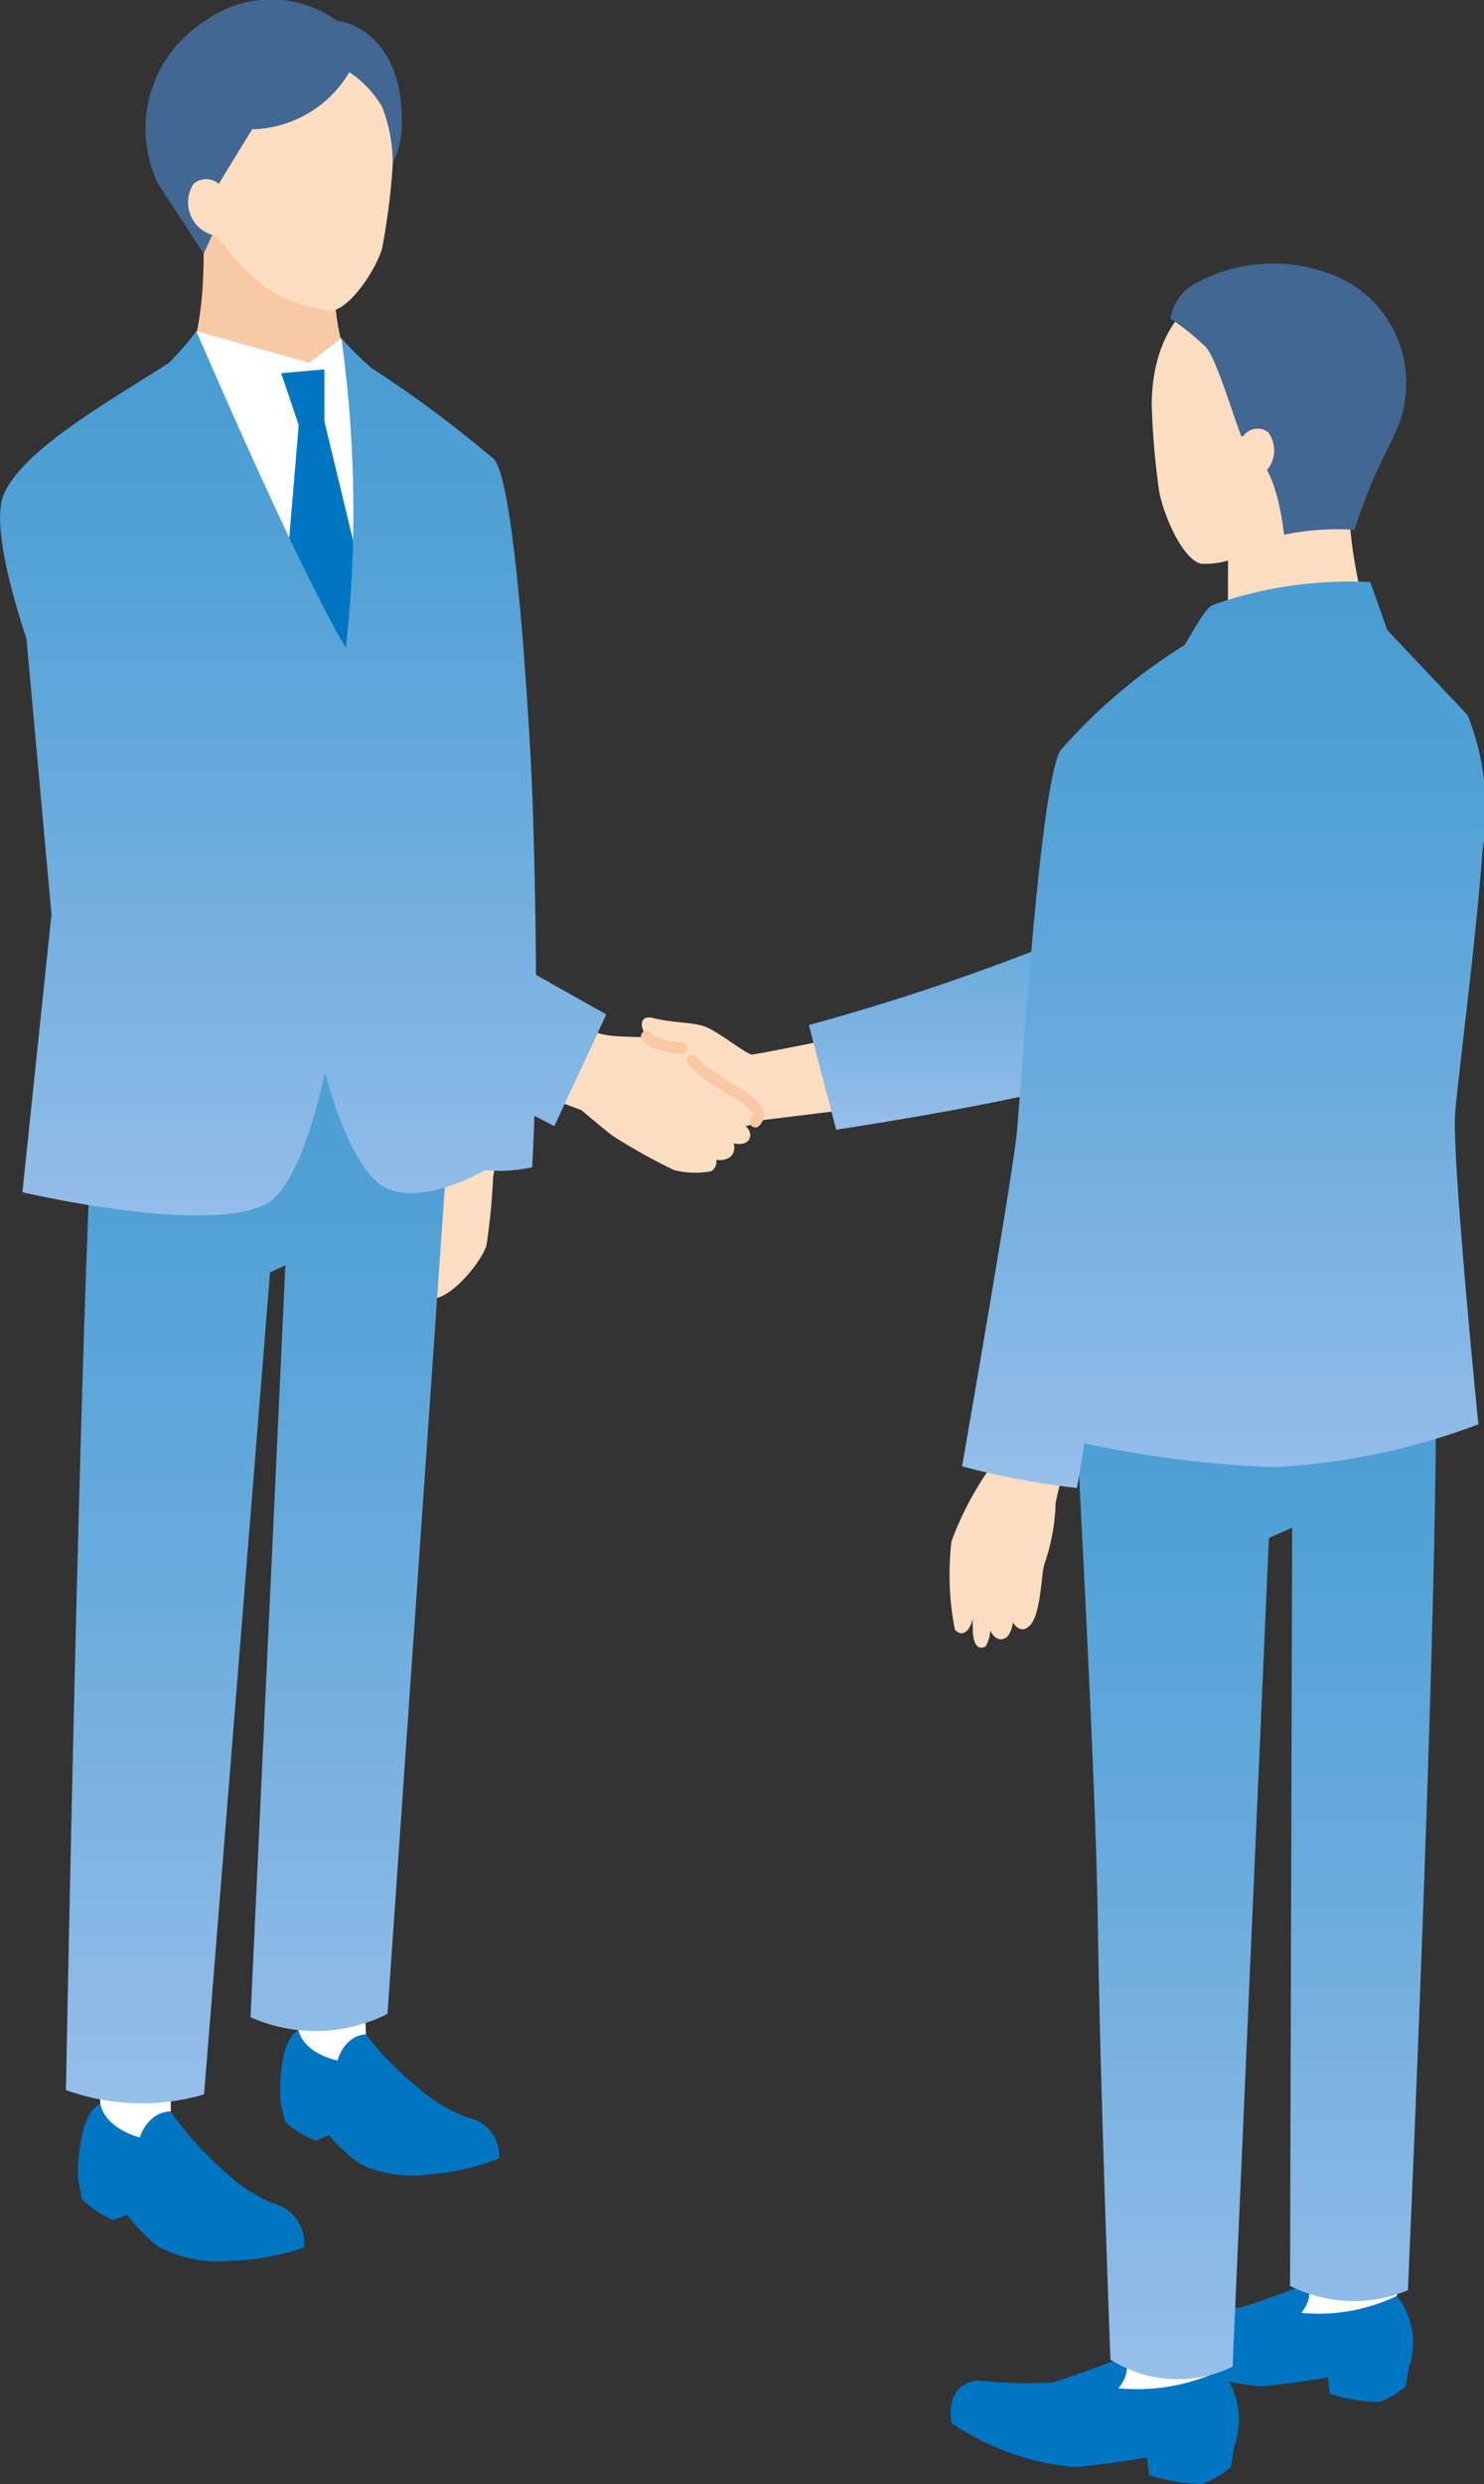 <svg xmlns="http://www.w3.org/2000/svg" xmlns:xlink="http://www.w3.org/1999/xlink" width="36.256" height="60.652" viewBox="0 0 36.256 60.652"><rect x="0" y="0" width="36.256" height="60.652" fill="#333333" stroke="none"/><defs><clipPath id="a"><rect width="36.256" height="60.652" fill="none"/></clipPath><linearGradient id="b" x1="0.5" x2="0.5" y2="1" gradientUnits="objectBoundingBox"><stop offset="0" stop-color="#489dd3"/><stop offset="0.2" stop-color="#50a0d5"/><stop offset="0.526" stop-color="#68abdc"/><stop offset="0.933" stop-color="#8fbbe7"/><stop offset="1" stop-color="#97bfea"/></linearGradient></defs><g transform="translate(-803.25 -3008)"><g transform="translate(803.25 3008)"><g clip-path="url(#a)"><path d="M309.8,455.67a8.919,8.919,0,0,0-.594,1.834,4.953,4.953,0,0,1-.282,1.516c-.073.3-.083,1.2-.346,1.476-.195.2-.35.029-.417-.075a.672.672,0,0,1-.132.347c-.22.18-.371-.051-.422-.147a.78.78,0,0,1-.111.385c-.147.088-.262,0-.3-.231-.011-.068-.017-.239-.02-.444-.062.312-.255.464-.431.267a7,7,0,0,1-.084-2.152,7.726,7.726,0,0,1,.893-1.725c.033-.039.182-.674.355-1.458Z" transform="translate(-283.416 -420.809)" fill="#fbdec1"/><path d="M206.328,328.67c-.118.025-2.561.522-2.606.505-.242-.089-.86-.605-1.184-.7s-.757-.074-1.21-.191-.307.474.073.609a1.805,1.805,0,0,0,.623.123l-1.482,1.137,1.671,1.478,1.477-.818,3.149-.386Z" transform="translate(-185.366 -303.427)" fill="#fbdec1"/><path d="M412.435,725.321l-.095,1.12-.69.647.936.481,2.094-.353-.054-.73,0-1.165Z" transform="translate(-380.497 -670.43)" fill="#fff"/><path d="M375.988,737.073a4.426,4.426,0,0,1-2.34.415.828.828,0,0,0,.189-.368.655.655,0,0,0-.036-.345s-1.18.458-1.654.586a10.287,10.287,0,0,1-1.651-.045c-.824.055-.627.966-.627.966a5.881,5.881,0,0,0,2.78,1c.434-.026,1.125-.132,1.656-.217l.04.4a4.268,4.268,0,0,0,1.214.2,2.143,2.143,0,0,0,.65-.388c0-.071.071-.46.071-.46a1.821,1.821,0,0,0-.294-1.739" transform="translate(-341.859 -681.017)" fill="#0075c2"/><path d="M352.841,748.036l-.1,1.206-.743.7,1.008.518,2.255-.38-.058-.786,0-1.254Z" transform="translate(-325.357 -691.425)" fill="#fff"/><path d="M274.5,239.338s-5.567,4-6.841,4.671a55.154,55.154,0,0,1-6.566,2.243l.667,2.555s5.4-.8,6.913-1.479,7.259-4.011,7.259-4.011Z" transform="translate(-241.331 -221.225)" fill="url(#b)"/><path d="M313.585,760.693a4.768,4.768,0,0,1-2.52.447.893.893,0,0,0,.2-.4.7.7,0,0,0-.039-.372s-1.271.493-1.782.631a11.065,11.065,0,0,1-1.778-.048c-.887.059-.675,1.04-.675,1.04a6.332,6.332,0,0,0,2.994,1.072c.467-.028,1.212-.142,1.784-.234l.044.433a4.6,4.6,0,0,0,1.308.214,2.308,2.308,0,0,0,.7-.418c0-.077.077-.5.077-.5a1.962,1.962,0,0,0-.316-1.873" transform="translate(-283.742 -702.828)" fill="#0075c2"/><path d="M345.689,419.256s.609,10.76.658,14.506c.052,3.964.31,10.792.31,10.792a3.07,3.07,0,0,0,2.985.174l.887-20.232.568-.253-.052,18.512a3.45,3.45,0,0,0,2.88.107s.848-18.995.659-23.49l-1.364-.431-6.081-.314Z" transform="translate(-319.528 -386.944)" fill="url(#b)"/><path d="M399.376,152.272a10.752,10.752,0,0,0,.508,2.908l-2.226.844-1.234-.842s0-1.664.007-2.875l1.363-.891Z" transform="translate(-366.423 -139.956)" fill="#fbdec1"/><path d="M374.54,97.03a2.017,2.017,0,0,1-1.527.588c-.44-.108-.894-1.129-1.019-1.752a18.577,18.577,0,0,1-.184-2.154c.008-.272-.03-2.832,2.516-2.983,2.617-.155,3.214,1.466,3.2,2.583-.014.852-.531,2.052-2.454,2.644a4.763,4.763,0,0,1-.528,1.074" transform="translate(-343.672 -83.854)" fill="#fbdec1"/><path d="M323.23,208.256s-.658-6.583-.566-7.628.515-4.248.667-6.374a6.271,6.271,0,0,0-.363-3.315c-.22-.236-1.377-1.458-1.964-2.079l-.413-1.171a10.052,10.052,0,0,0-3.841.556c-.211.091-.476.636-.7.984a13.436,13.436,0,0,0-3.034,2.574c-.537.974-.979,8.772-1.083,9.53-.266,1.944-1.317,7.946-1.317,7.946a19.221,19.221,0,0,0,2.807.529s.075-.431.182-1.09a26.92,26.92,0,0,0,4.631.582,16.634,16.634,0,0,0,4.991-1.045" transform="translate(-287.112 -173.477)" fill="url(#b)"/><path d="M379.845,89.714c-.208-.042-.774-2.277-1.122-2.671a6.5,6.5,0,0,0-.867-.7,1.185,1.185,0,0,1,.606-.856,3.961,3.961,0,0,1,3.666-.072,2.834,2.834,0,0,1,1.46,2.886c-.084.882-.6,1.229-1.236,3.2a6.47,6.47,0,0,0-1.721.121s-.178-1.783-.786-1.906" transform="translate(-349.26 -78.566)" fill="#416792"/><path d="M399.364,139.433a.747.747,0,0,0,.382-1.16.426.426,0,0,0-.585.067l-.205.158.263,1Z" transform="translate(-368.764 -127.72)" fill="#fbdec1"/><path d="M54.031,79.372l-4.652-1.9c1.472.012,1.223-3.94,1.223-3.94l1.816.613,1.392.521s-.112,2.788,1.269,2.788Z" transform="translate(-45.642 -67.965)" fill="#f8c9a4"/><path d="M56.738,11.949a3.24,3.24,0,0,0,2.083.966c.445-.063,1.054-.969,1.22-1.5a16.313,16.313,0,0,0,.274-2.244c.017-.283.289-2.938-2.213-3.344A2.527,2.527,0,0,0,54.867,8.2a4.365,4.365,0,0,0,1.3,3.1,6.822,6.822,0,0,0,.566.65" transform="translate(-50.71 -5.331)" fill="#fbdec1"/><path d="M132.751,373.444a16.189,16.189,0,0,1-.16,1.658c-.091.368-.82,1.273-1.284,1.312a.841.841,0,0,1-.723-.46l.48-3.021,1.744.168Z" transform="translate(-120.703 -344.71)" fill="#fbdec1"/><path d="M96.626,640.47l-.06-1.3-1.7.078.113,1.117.021.989,1.2.336Z" transform="translate(-87.685 -590.801)" fill="#fff"/><path d="M90.876,654.963s.071.527.952.744c0,0,.157-.609.7-.641a7.2,7.2,0,0,0,1.241,1.276,3.818,3.818,0,0,0,1.23.753.949.949,0,0,1,.779,1,5.512,5.512,0,0,1-1.647.384,3.01,3.01,0,0,1-1.741-.242,4.135,4.135,0,0,1-.77-.709l-.319.136a2.508,2.508,0,0,1-.754-.46l-.109-.5s-.1-1.45.442-1.74" transform="translate(-83.584 -605.396)" fill="#0075c2"/><path d="M33.334,664.567v-1.361H31.549l.064,1.174-.026,1.036,1.243.41Z" transform="translate(-29.162 -613.015)" fill="#fff"/><path d="M25.725,678.717s.048.555.961.825c0,0,.194-.63.76-.637a7.549,7.549,0,0,0,1.237,1.395,4,4,0,0,0,1.251.847,1,1,0,0,1,.767,1.08,5.773,5.773,0,0,1-1.742.322,3.153,3.153,0,0,1-1.811-.337,4.334,4.334,0,0,1-.772-.78l-.341.127a2.627,2.627,0,0,1-.767-.517l-.09-.525s-.035-1.522.546-1.8" transform="translate(-23.273 -627.353)" fill="#0075c2"/><path d="M30.786,311.988,29.142,335.68a3.9,3.9,0,0,1-3.346.081l.851-18.361-.375.177-1.611,20.068a5.448,5.448,0,0,1-3.375-.105s.369-20.2.711-24.687l1.4-2.777,6.093-.108Z" transform="translate(-19.675 -286.509)" fill="url(#b)"/><path d="M55.689,107.8l.582-.93,2.764.771.778-.6.6.845.513,7.954-3.828.15Z" transform="translate(-51.474 -98.784)" fill="#fff"/><path d="M91.837,120.427V119.16l-1.055.094.428,1.267-.428,5.09,1.634,1.846.58-2.221Z" transform="translate(-83.912 -110.142)" fill="#0075c2"/><path d="M168.425,329.065l1.453.541c.359.3.668.557.767.628a13.781,13.781,0,0,0,1.513.843,2.185,2.185,0,0,0,.9.023.268.268,0,0,0,.118-.28.445.445,0,0,0,.349-.071.313.313,0,0,0,.076-.328s.286.071.381-.1-.09-.324-.09-.324a.355.355,0,0,0,.32-.25c.056-.2-.471-.549-.633-.629s-.794-.518-.794-.518-.523-.661-.924-.73-1.044-.03-1.4-.1-1.557-.5-1.557-.5Z" transform="translate(-155.679 -302.504)" fill="#fbdec1"/><path d="M223.286,341.867a.139.139,0,0,1-.1-.235.188.188,0,0,0,.045-.082c-.007-.087-.345-.36-.56-.467-.166-.082-.746-.483-.812-.529a.141.141,0,0,1-.03-.028s-.076-.1-.188-.213a.139.139,0,0,1,.2-.191c.094.1.163.182.191.216.186.128.639.437.761.5.008,0,.807.427.7.791a.467.467,0,0,1-.112.2.139.139,0,0,1-.1.043" transform="translate(-204.833 -314.341)" fill="#f8c9a4"/><path d="M207.926,333.021a2.045,2.045,0,0,1-.655-.131.684.684,0,0,1-.3-.211.139.139,0,0,1,.214-.177.409.409,0,0,0,.175.126,1.721,1.721,0,0,0,.571.115.139.139,0,0,1,.013.278h-.021" transform="translate(-191.282 -307.292)" fill="#f8c9a4"/><path d="M13.095,122.582c-.011-1.9-.06-3.644-.091-4.432-.052-1.327-.391-7.533-.933-8.153a29.03,29.03,0,0,0-3-2.232,9.048,9.048,0,0,1-.73-.72,30.548,30.548,0,0,1,.109,7.555c-1.187-1.976-3.651-7.729-3.651-7.729a7.691,7.691,0,0,1-.669.769c-1.285.841-3.563,2.09-4.038,3.215-.247.585.043,1.971.555,3.529l.611,6.725-.711,6.783s4.483,1.054,5.957.286c.895-.466,1.437-3.214,1.437-3.214s.587,2.411,1.511,2.835,2.4-.445,2.4-.445v0A3.707,3.707,0,0,0,13,127.282c.023-.391.042-.813.056-1.254l.487.25,1.27-2.728s-.721-.4-1.721-.968" transform="translate(0 -98.783)" fill="url(#b)"/><path d="M52.55,3.974a2.138,2.138,0,0,0,.218-1.1c0-1.758-1.073-2.327-1.576-2.361A2.738,2.738,0,0,0,47.985.5a3.107,3.107,0,0,0-1.163,4c.723,1.093,1.108,1.7,1.108,1.7l.249-.547L48.1,4.816l1.015-1.658a2.834,2.834,0,0,0,2.374-1.394,2.579,2.579,0,0,1,.8.841,3.816,3.816,0,0,1,.261,1.369" transform="translate(-42.955 -0.001)" fill="#416792"/><path d="M61.323,59.062a.829.829,0,0,1-.5-1.261.473.473,0,0,1,.652.037l.237.163-.228,1.122Z" transform="translate(-56.093 -53.314)" fill="#fbdec1"/></g></g></g></svg>